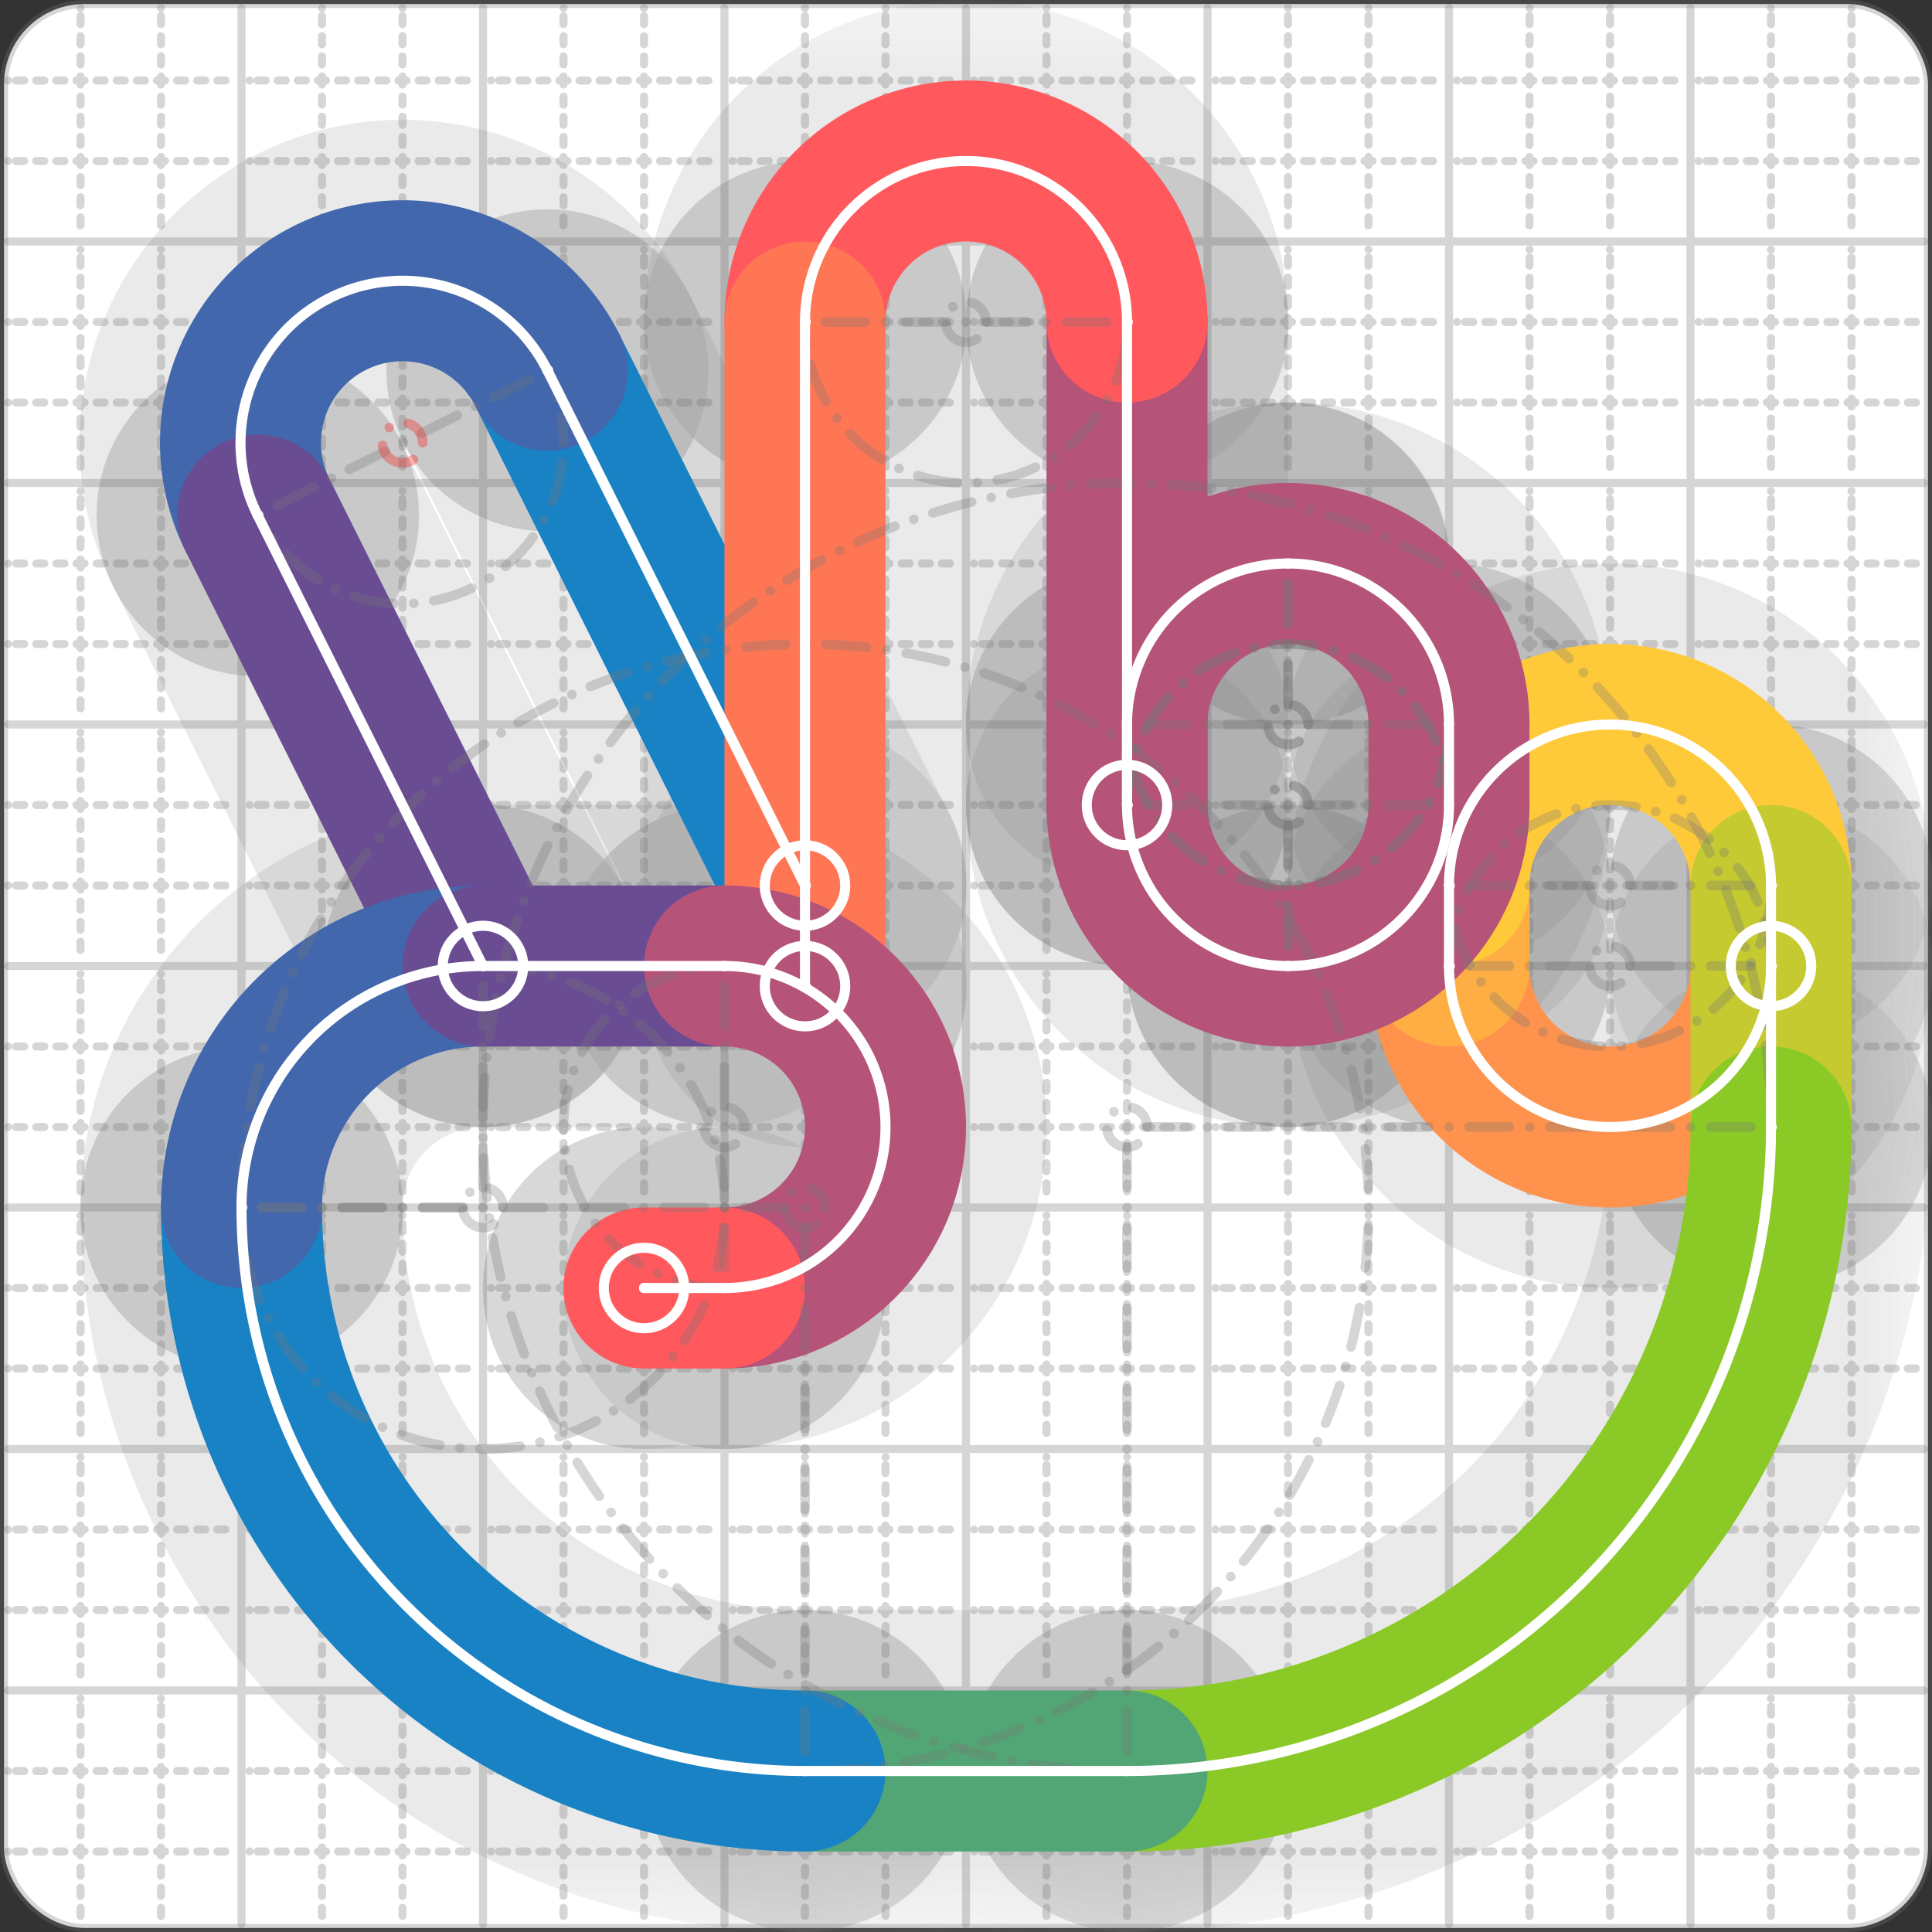 <svg xmlns="http://www.w3.org/2000/svg" width="24" height="24" viewBox="0 0 24 24" fill="none" stroke="currentColor" stroke-width="2" stroke-linecap="round" stroke-linejoin="round"><rect x="0" y="0" width="24" height="24" fill="#333333" stroke="none"/><style>
  @media screen and (prefers-color-scheme: light) {
    .svg-preview-grid-rect { fill: none }
  }
  @media screen and (prefers-color-scheme: dark) {
    .svg-preview-grid-rect { fill: none }
    .svg
    .svg-preview-grid-group,
    .svg-preview-radii-group,
    .svg-preview-shadow-mask-group,
    .svg-preview-shadow-group {
      stroke: #fff;
    }
  }
</style><g class="svg-preview-grid-group" stroke-linecap="butt" stroke-width="0.1" stroke="#777" stroke-opacity="0.3"><rect class="svg-preview-grid-rect" width="23.9" height="23.9" x="0.05" y="0.05" rx="1" fill="#fff"></rect><path stroke-dasharray="0 0.1 0.1 0.15 0.1 0.15 0.1 0.15 0.1 0.15 0.1 0.15 0.1 0.15 0.1 0.15 0.1 0.15 0.1 0.15 0.1 0.15 0.1 0.15 0 0.15" stroke-width="0.1" d="M0.1 1h23.8M1 0.1v23.8M0.1 2h23.8M2 0.1v23.8M0.1 4h23.8M4 0.1v23.8M0.1 5h23.8M5 0.1v23.8M0.1 7h23.8M7 0.1v23.8M0.1 8h23.8M8 0.1v23.8M0.1 10h23.8M10 0.1v23.8M0.1 11h23.8M11 0.1v23.8M0.1 13h23.8M13 0.1v23.8M0.1 14h23.8M14 0.1v23.8M0.1 16h23.8M16 0.1v23.8M0.1 17h23.8M17 0.1v23.8M0.1 19h23.8M19 0.1v23.8M0.1 20h23.8M20 0.1v23.8M0.1 22h23.8M22 0.1v23.8M0.1 23h23.8M23 0.1v23.8"></path><path d="M0.1 3h23.8M3 0.1v23.8M0.1 6h23.8M6 0.1v23.8M0.1 9h23.8M9 0.1v23.8M0.1 12h23.8M12 0.1v23.8M0.1 15h23.8M15 0.1v23.8M0.1 18h23.8M18 0.1v23.8M0.1 21h23.8M21 0.1v23.8"></path></g><g class="svg-preview-shadow-mask-group" stroke-width="4" stroke="#777" stroke-opacity="0.15"><mask id="svg-preview-shadow-mask-0" maskUnits="userSpaceOnUse" stroke-opacity="1" stroke-width="4" stroke="#000"><rect x="0" y="0" width="24" height="24" fill="#fff" stroke="none" rx="1"></rect><path d="M10 11h.01M6.8 4.6h.01M3.2 6.4h.01M6 12h.01"></path></mask><mask id="svg-preview-shadow-mask-1" maskUnits="userSpaceOnUse" stroke-opacity="1" stroke-width="4" stroke="#000"><rect x="0" y="0" width="24" height="24" fill="#fff" stroke="none" rx="1"></rect><path d="M14 10h.01M14 4h.01M10 4h.01M10 12.25h.01"></path></mask><mask id="svg-preview-shadow-mask-2" maskUnits="userSpaceOnUse" stroke-opacity="1" stroke-width="4" stroke="#000"><rect x="0" y="0" width="24" height="24" fill="#fff" stroke="none" rx="1"></rect><path d="M22 12h.01M18 12h.01M18 11h.01M22 11h.01M22 14h.01M14 22h.01M10 22h.01M3 15h.01M6 12h.01M9 12h.01M9 16h.01M8 16h.01"></path></mask><mask id="svg-preview-shadow-mask-3" maskUnits="userSpaceOnUse" stroke-opacity="1" stroke-width="4" stroke="#000"><rect x="0" y="0" width="24" height="24" fill="#fff" stroke="none" rx="1"></rect><path d="M16 7h.01M18 9h.01M18 10h.01M16 12h.01M14 10h.01M14 9h.01"></path></mask></g><g class="svg-preview-shadow-group" stroke-width="4" stroke="#777" stroke-opacity="0.15"><path mask="url(#svg-preview-shadow-mask-0)" d="M 10 11 L 6.8 4.6"></path><path mask="url(#svg-preview-shadow-mask-0)" d="M 6.8 4.6 A2 2 0 0 0 3.2 6.4"></path><path mask="url(#svg-preview-shadow-mask-0)" d="M 3.2 6.4 L 6 12"></path><path mask="url(#svg-preview-shadow-mask-1)" d="M 14 10 L 14 4"></path><path mask="url(#svg-preview-shadow-mask-1)" d="M 14 4 A2 2 0 0 0 10 4"></path><path mask="url(#svg-preview-shadow-mask-1)" d="M 10 4 L 10 12.25"></path><path mask="url(#svg-preview-shadow-mask-2)" d="M 22 12 A2 2 0 0 1 18 12"></path><path mask="url(#svg-preview-shadow-mask-2)" d="M 18 12 L 18 11"></path><path mask="url(#svg-preview-shadow-mask-2)" d="M 18 11 A2 2 0 0 1 22 11"></path><path mask="url(#svg-preview-shadow-mask-2)" d="M 22 11 L 22 14"></path><path mask="url(#svg-preview-shadow-mask-2)" d="M 22 14 A8 8 0 0 1 14 22"></path><path mask="url(#svg-preview-shadow-mask-2)" d="M 14 22 L 10 22"></path><path mask="url(#svg-preview-shadow-mask-2)" d="M 10 22 A7 7 0 0 1 3 15"></path><path mask="url(#svg-preview-shadow-mask-2)" d="M 3 15 A3 3 0 0 1 6 12"></path><path mask="url(#svg-preview-shadow-mask-2)" d="M 6 12 L 9 12"></path><path mask="url(#svg-preview-shadow-mask-2)" d="M 9 12 A2 2 0 0 1 9 16"></path><path mask="url(#svg-preview-shadow-mask-2)" d="M 9 16 L 8 16"></path><path mask="url(#svg-preview-shadow-mask-3)" d="M 16 7 L 16 7"></path><path mask="url(#svg-preview-shadow-mask-3)" d="M 16 7 A2 2 0 0 1 18 9"></path><path mask="url(#svg-preview-shadow-mask-3)" d="M 18 9 L 18 10"></path><path mask="url(#svg-preview-shadow-mask-3)" d="M 18 10 A2 2 0 0 1 16 12"></path><path mask="url(#svg-preview-shadow-mask-3)" d="M 16 12 L 16 12"></path><path mask="url(#svg-preview-shadow-mask-3)" d="M 16 12 A2 2 0 0 1 14 10"></path><path mask="url(#svg-preview-shadow-mask-3)" d="M 14 10 L 14 9"></path><path mask="url(#svg-preview-shadow-mask-3)" d="M 14 9 A2 2 0 0 1 16 7"></path><path d="M10 11h.01M6.8 4.6h.01M3.2 6.4h.01M6 12h.01M14 10h.01M14 4h.01M10 4h.01M10 12.25h.01M22 12h.01M18 12h.01M18 11h.01M22 11h.01M22 14h.01M14 22h.01M10 22h.01M3 15h.01M9 12h.01M9 16h.01M8 16h.01M16 7h.01M18 9h.01M18 10h.01M16 12h.01M14 9h.01"></path></g><g class="svg-preview-handles-group" stroke-width="0.12" stroke="#777" stroke-opacity="0.6"></g><g class="svg-preview-colored-path-group"><path d="M 10 11 L 6.8 4.6" stroke="#1982c4"></path><path d="M 6.8 4.6 A2 2 0 0 0 3.2 6.4" stroke="#4267AC"></path><path d="M 3.2 6.4 L 6 12" stroke="#6a4c93"></path><path d="M 14 10 L 14 4" stroke="#B55379"></path><path d="M 14 4 A2 2 0 0 0 10 4" stroke="#FF595E"></path><path d="M 10 4 L 10 12.25" stroke="#FF7655"></path><path d="M 22 12 A2 2 0 0 1 18 12" stroke="#ff924c"></path><path d="M 18 12 L 18 11" stroke="#FFAE43"></path><path d="M 18 11 A2 2 0 0 1 22 11" stroke="#ffca3a"></path><path d="M 22 11 L 22 14" stroke="#C5CA30"></path><path d="M 22 14 A8 8 0 0 1 14 22" stroke="#8ac926"></path><path d="M 14 22 L 10 22" stroke="#52A675"></path><path d="M 10 22 A7 7 0 0 1 3 15" stroke="#1982c4"></path><path d="M 3 15 A3 3 0 0 1 6 12" stroke="#4267AC"></path><path d="M 6 12 L 9 12" stroke="#6a4c93"></path><path d="M 9 12 A2 2 0 0 1 9 16" stroke="#B55379"></path><path d="M 9 16 L 8 16" stroke="#FF595E"></path><path d="M 16 7 L 16 7" stroke="#B55379"></path><path d="M 16 7 A2 2 0 0 1 18 9" stroke="#B55379"></path><path d="M 18 9 L 18 10" stroke="#B55379"></path><path d="M 18 10 A2 2 0 0 1 16 12" stroke="#B55379"></path><path d="M 16 12 L 16 12" stroke="#B55379"></path><path d="M 16 12 A2 2 0 0 1 14 10" stroke="#B55379"></path><path d="M 14 10 L 14 9" stroke="#B55379"></path><path d="M 14 9 A2 2 0 0 1 16 7" stroke="#B55379"></path></g><g class="svg-preview-radii-group" stroke-width="0.12" stroke-dasharray="0 0.25 0.25" stroke="#777" stroke-opacity="0.3"><path d="M6.8 4.6 5 5.5 3.2 6.4"></path><circle cy="5.5" cx="5" r="0.25" stroke-dasharray="0" stroke="red"></circle><circle cy="5.5" cx="5" r="2"></circle><path d="M14 4 12 4 10 4"></path><circle cy="4" cx="12" r="0.25" stroke-dasharray="0"></circle><circle cy="4" cx="12" r="2"></circle><path d="M22 12 20 12 18 12"></path><circle cy="12" cx="20" r="0.25" stroke-dasharray="0"></circle><circle cy="12" cx="20" r="2"></circle><path d="M18 11 20 11 22 11"></path><circle cy="11" cx="20" r="0.25" stroke-dasharray="0"></circle><circle cy="11" cx="20" r="2"></circle><path d="M22 14 14 14 14 22"></path><circle cy="14" cx="14" r="0.25" stroke-dasharray="0"></circle><circle cy="14" cx="14" r="8"></circle><path d="M10 22 10 15 3 15"></path><circle cy="15" cx="10" r="0.25" stroke-dasharray="0"></circle><circle cy="15" cx="10" r="7"></circle><path d="M3 15 6 15 6 12"></path><circle cy="15" cx="6" r="0.25" stroke-dasharray="0"></circle><circle cy="15" cx="6" r="3"></circle><path d="M9 12 9 14 9 16"></path><circle cy="14" cx="9" r="0.25" stroke-dasharray="0"></circle><circle cy="14" cx="9" r="2"></circle><path d="M16 7 16 9 18 9"></path><circle cy="9" cx="16" r="0.25" stroke-dasharray="0"></circle><circle cy="9" cx="16" r="2"></circle><path d="M18 10 16 10 16 12"></path><circle cy="10" cx="16" r="0.25" stroke-dasharray="0"></circle><circle cy="10" cx="16" r="2"></circle><path d="M16 12 16 10 14 10"></path><circle cy="10" cx="16" r="0.25" stroke-dasharray="0"></circle><circle cy="10" cx="16" r="2"></circle><path d="M14 9 16 9 16 7"></path><circle cy="9" cx="16" r="0.25" stroke-dasharray="0"></circle><circle cy="9" cx="16" r="2"></circle></g><g class="svg-preview-control-path-marker-mask-group" stroke-width="1" stroke="#000"><mask id="svg-preview-control-path-marker-mask-0" maskUnits="userSpaceOnUse"><rect x="0" y="0" width="24" height="24" fill="#fff" stroke="none" rx="1"></rect><path d="M10 11h.01"></path><path d="M6.8 4.6h.01"></path></mask><mask id="svg-preview-control-path-marker-mask-1" maskUnits="userSpaceOnUse"><rect x="0" y="0" width="24" height="24" fill="#fff" stroke="none" rx="1"></rect><path d="M6.8 4.6h.01"></path><path d="M3.2 6.4h.01"></path></mask><mask id="svg-preview-control-path-marker-mask-2" maskUnits="userSpaceOnUse"><rect x="0" y="0" width="24" height="24" fill="#fff" stroke="none" rx="1"></rect><path d="M3.2 6.4h.01"></path><path d="M6 12h.01"></path></mask><mask id="svg-preview-control-path-marker-mask-3" maskUnits="userSpaceOnUse"><rect x="0" y="0" width="24" height="24" fill="#fff" stroke="none" rx="1"></rect><path d="M14 10h.01"></path><path d="M14 4h.01"></path></mask><mask id="svg-preview-control-path-marker-mask-4" maskUnits="userSpaceOnUse"><rect x="0" y="0" width="24" height="24" fill="#fff" stroke="none" rx="1"></rect><path d="M14 4h.01"></path><path d="M10 4h.01"></path></mask><mask id="svg-preview-control-path-marker-mask-5" maskUnits="userSpaceOnUse"><rect x="0" y="0" width="24" height="24" fill="#fff" stroke="none" rx="1"></rect><path d="M10 4h.01"></path><path d="M10 12.25h.01"></path></mask><mask id="svg-preview-control-path-marker-mask-6" maskUnits="userSpaceOnUse"><rect x="0" y="0" width="24" height="24" fill="#fff" stroke="none" rx="1"></rect><path d="M22 12h.01"></path><path d="M18 12h.01"></path></mask><mask id="svg-preview-control-path-marker-mask-7" maskUnits="userSpaceOnUse"><rect x="0" y="0" width="24" height="24" fill="#fff" stroke="none" rx="1"></rect><path d="M18 12h.01"></path><path d="M18 11h.01"></path></mask><mask id="svg-preview-control-path-marker-mask-8" maskUnits="userSpaceOnUse"><rect x="0" y="0" width="24" height="24" fill="#fff" stroke="none" rx="1"></rect><path d="M18 11h.01"></path><path d="M22 11h.01"></path></mask><mask id="svg-preview-control-path-marker-mask-9" maskUnits="userSpaceOnUse"><rect x="0" y="0" width="24" height="24" fill="#fff" stroke="none" rx="1"></rect><path d="M22 11h.01"></path><path d="M22 14h.01"></path></mask><mask id="svg-preview-control-path-marker-mask-10" maskUnits="userSpaceOnUse"><rect x="0" y="0" width="24" height="24" fill="#fff" stroke="none" rx="1"></rect><path d="M22 14h.01"></path><path d="M14 22h.01"></path></mask><mask id="svg-preview-control-path-marker-mask-11" maskUnits="userSpaceOnUse"><rect x="0" y="0" width="24" height="24" fill="#fff" stroke="none" rx="1"></rect><path d="M14 22h.01"></path><path d="M10 22h.01"></path></mask><mask id="svg-preview-control-path-marker-mask-12" maskUnits="userSpaceOnUse"><rect x="0" y="0" width="24" height="24" fill="#fff" stroke="none" rx="1"></rect><path d="M10 22h.01"></path><path d="M3 15h.01"></path></mask><mask id="svg-preview-control-path-marker-mask-13" maskUnits="userSpaceOnUse"><rect x="0" y="0" width="24" height="24" fill="#fff" stroke="none" rx="1"></rect><path d="M3 15h.01"></path><path d="M6 12h.01"></path></mask><mask id="svg-preview-control-path-marker-mask-14" maskUnits="userSpaceOnUse"><rect x="0" y="0" width="24" height="24" fill="#fff" stroke="none" rx="1"></rect><path d="M6 12h.01"></path><path d="M9 12h.01"></path></mask><mask id="svg-preview-control-path-marker-mask-15" maskUnits="userSpaceOnUse"><rect x="0" y="0" width="24" height="24" fill="#fff" stroke="none" rx="1"></rect><path d="M9 12h.01"></path><path d="M9 16h.01"></path></mask><mask id="svg-preview-control-path-marker-mask-16" maskUnits="userSpaceOnUse"><rect x="0" y="0" width="24" height="24" fill="#fff" stroke="none" rx="1"></rect><path d="M9 16h.01"></path><path d="M8 16h.01"></path></mask></g><g class="svg-preview-control-path-group" stroke="#fff" stroke-width="0.125"><path mask="url(#svg-preview-control-path-marker-mask-0)" d="M 10 11 L 6.8 4.6"></path><path mask="url(#svg-preview-control-path-marker-mask-1)" d="M 6.8 4.6 A2 2 0 0 0 3.2 6.4"></path><path mask="url(#svg-preview-control-path-marker-mask-2)" d="M 3.2 6.4 L 6 12"></path><path mask="url(#svg-preview-control-path-marker-mask-3)" d="M 14 10 L 14 4"></path><path mask="url(#svg-preview-control-path-marker-mask-4)" d="M 14 4 A2 2 0 0 0 10 4"></path><path mask="url(#svg-preview-control-path-marker-mask-5)" d="M 10 4 L 10 12.25"></path><path mask="url(#svg-preview-control-path-marker-mask-6)" d="M 22 12 A2 2 0 0 1 18 12"></path><path mask="url(#svg-preview-control-path-marker-mask-7)" d="M 18 12 L 18 11"></path><path mask="url(#svg-preview-control-path-marker-mask-8)" d="M 18 11 A2 2 0 0 1 22 11"></path><path mask="url(#svg-preview-control-path-marker-mask-9)" d="M 22 11 L 22 14"></path><path mask="url(#svg-preview-control-path-marker-mask-10)" d="M 22 14 A8 8 0 0 1 14 22"></path><path mask="url(#svg-preview-control-path-marker-mask-11)" d="M 14 22 L 10 22"></path><path mask="url(#svg-preview-control-path-marker-mask-12)" d="M 10 22 A7 7 0 0 1 3 15"></path><path mask="url(#svg-preview-control-path-marker-mask-13)" d="M 3 15 A3 3 0 0 1 6 12"></path><path mask="url(#svg-preview-control-path-marker-mask-14)" d="M 6 12 L 9 12"></path><path mask="url(#svg-preview-control-path-marker-mask-15)" d="M 9 12 A2 2 0 0 1 9 16"></path><path mask="url(#svg-preview-control-path-marker-mask-16)" d="M 9 16 L 8 16"></path><path d="M 16 7 L 16 7"></path><path d="M 16 7 A2 2 0 0 1 18 9"></path><path d="M 18 9 L 18 10"></path><path d="M 18 10 A2 2 0 0 1 16 12"></path><path d="M 16 12 L 16 12"></path><path d="M 16 12 A2 2 0 0 1 14 10"></path><path d="M 14 10 L 14 9"></path><path d="M 14 9 A2 2 0 0 1 16 7"></path></g><g class="svg-preview-control-path-marker-group" stroke="#fff" stroke-width="0.125"><path d="M10 11h.01M6.8 4.6h.01M6.8 4.6h.01M3.2 6.4h.01M3.2 6.4h.01M6 12h.01M14 10h.01M14 4h.01M14 4h.01M10 4h.01M10 4h.01M10 12.25h.01M22 12h.01M18 12h.01M18 12h.01M18 11h.01M18 11h.01M22 11h.01M22 11h.01M22 14h.01M22 14h.01M14 22h.01M14 22h.01M10 22h.01M10 22h.01M3 15h.01M3 15h.01M6 12h.01M6 12h.01M9 12h.01M9 12h.01M9 16h.01M9 16h.01M8 16h.01"></path><circle cx="10" cy="11" r="0.5"></circle><circle cx="6" cy="12" r="0.5"></circle><circle cx="14" cy="10" r="0.5"></circle><circle cx="10" cy="12.25" r="0.5"></circle><circle cx="22" cy="12" r="0.5"></circle><circle cx="8" cy="16" r="0.5"></circle></g><g class="svg-preview-handles-group" stroke-width="0.12" stroke="#FFF" stroke-opacity="0.3"></g></svg>